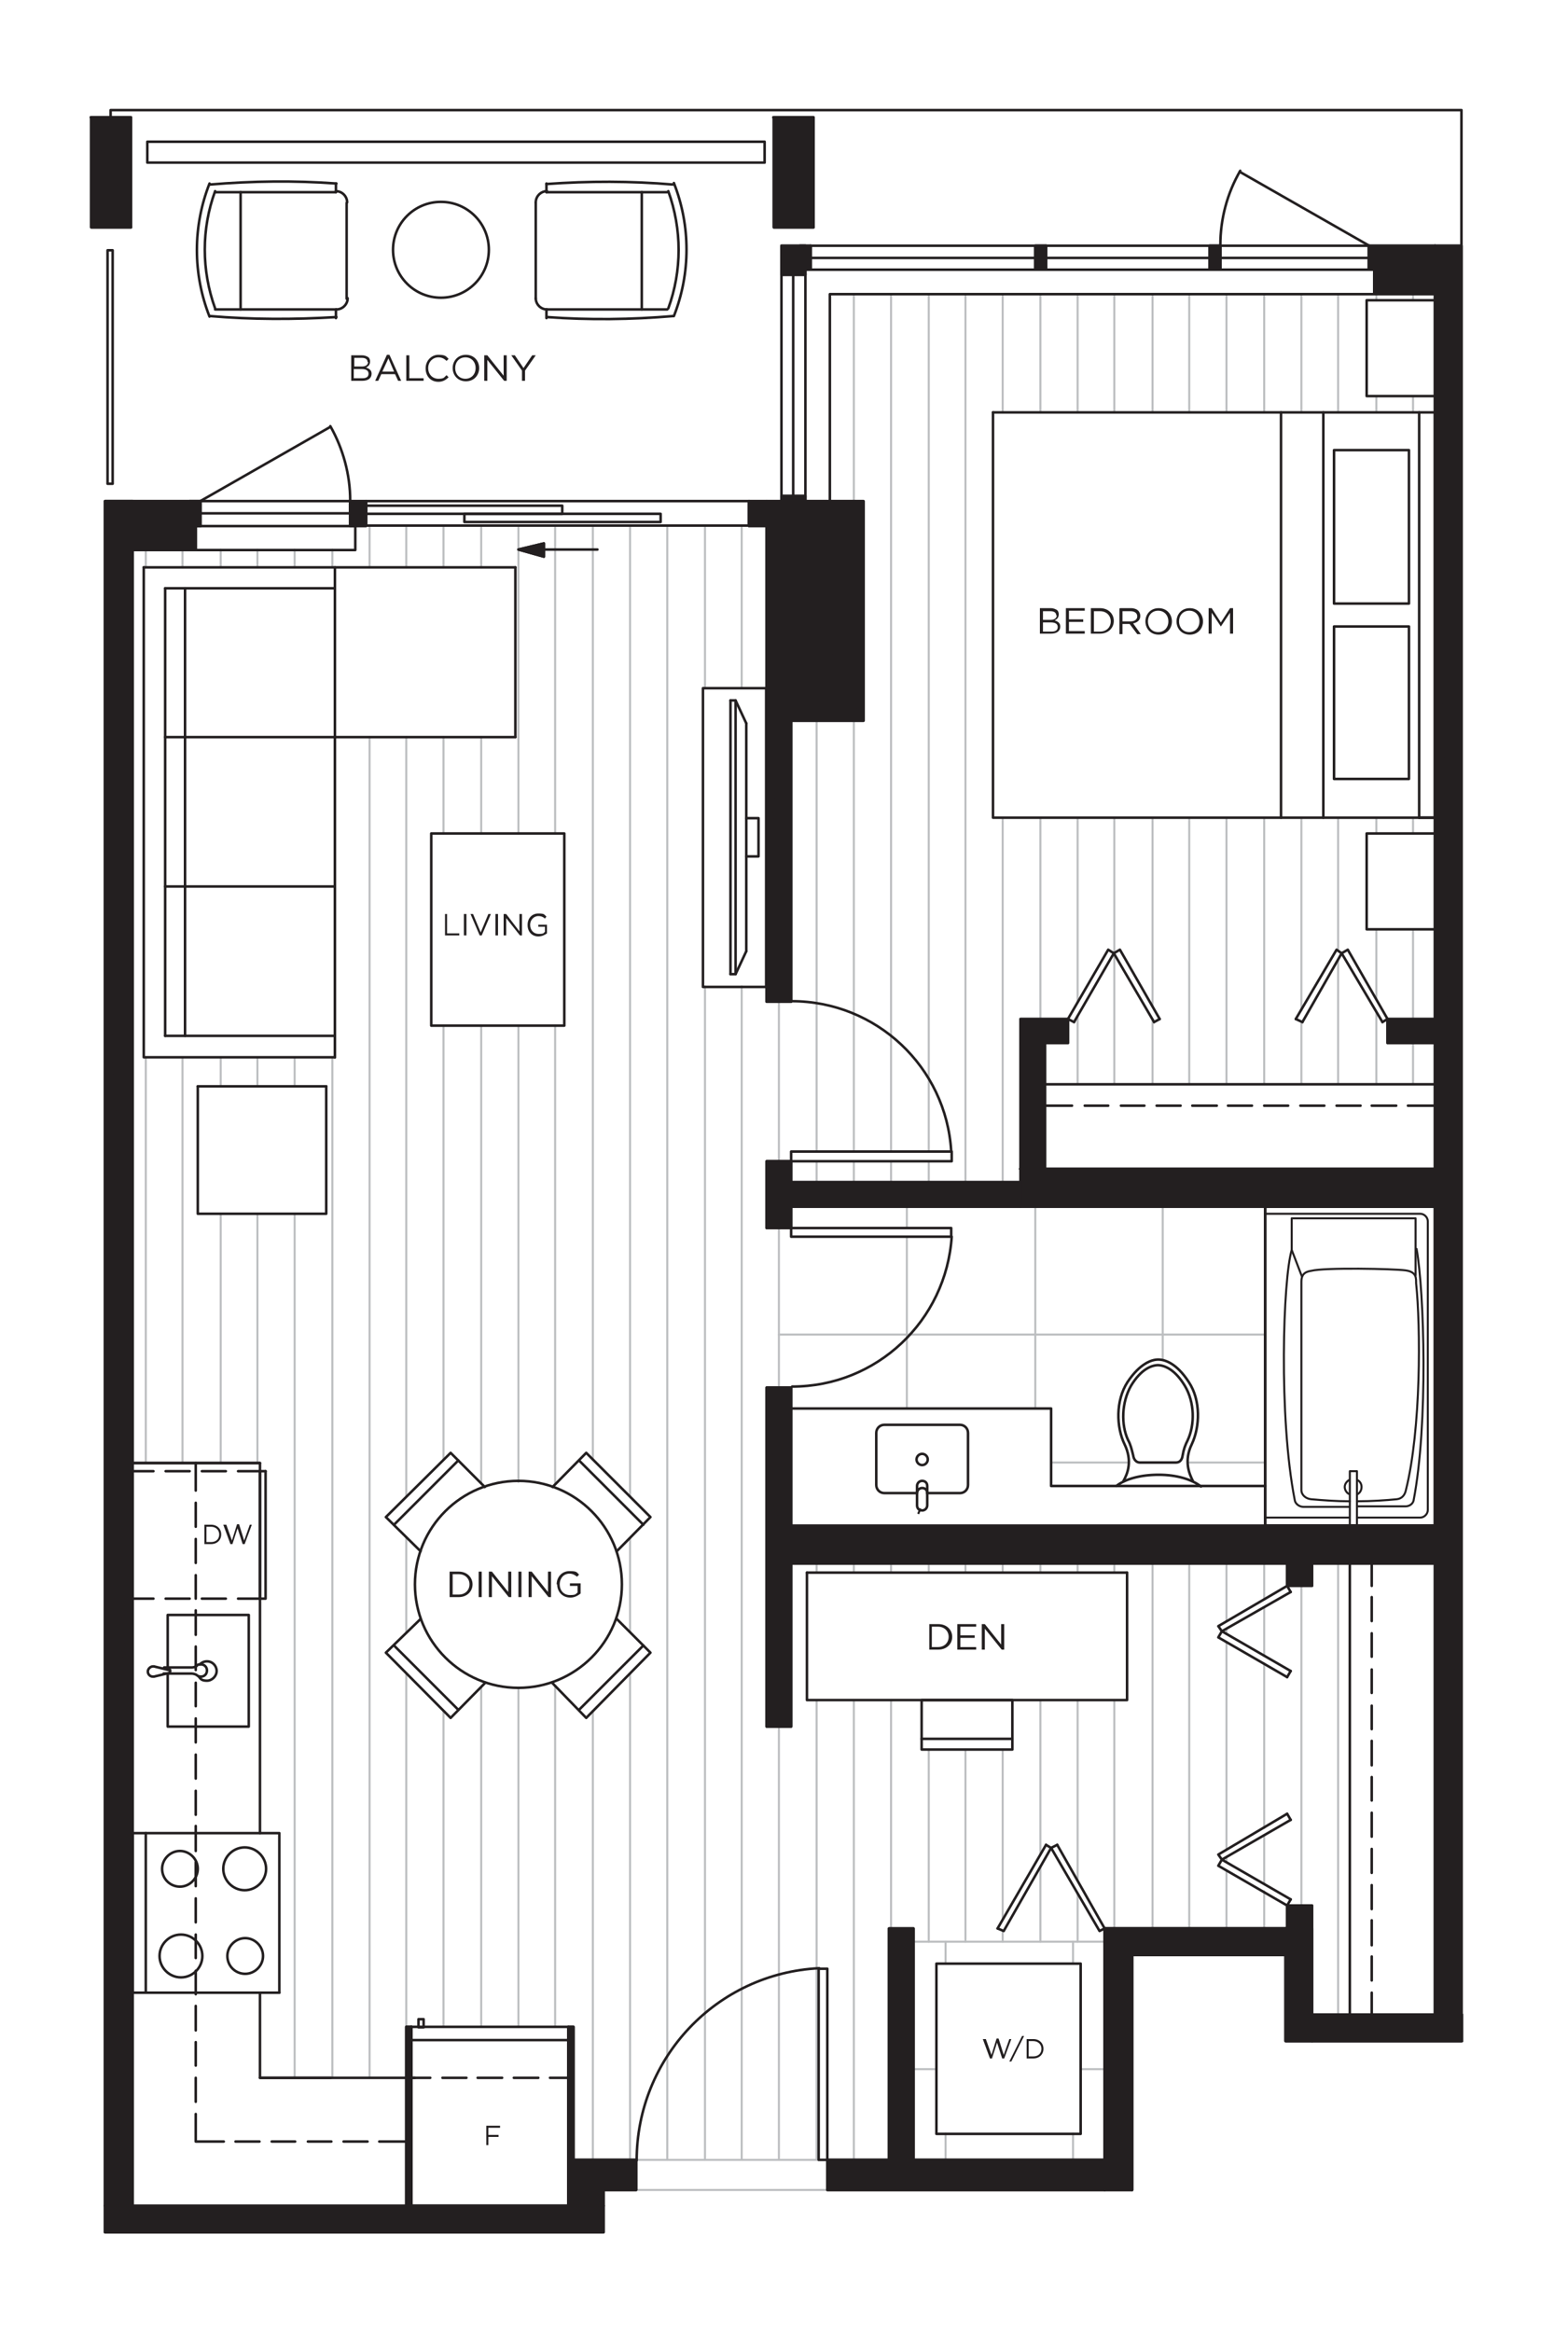 <?xml version="1.0" encoding="UTF-8"?> <svg xmlns="http://www.w3.org/2000/svg" xmlns:xlink="http://www.w3.org/1999/xlink" xmlns:i="http://ns.adobe.com/AdobeIllustrator/10.0/" id="floor_plans" version="1.1" viewBox="0 0 307.6 457.5"><defs><style> .st0, .st1, .st2, .st3, .st4, .st5 { fill: none; } .st6 { fill: #231f20; } .st1 { stroke: #bcbec0; } .st1, .st2, .st3, .st4, .st5 { stroke-linejoin: round; } .st1, .st2, .st4, .st5 { stroke-width: .4px; } .st1, .st3, .st5 { stroke-linecap: round; } .st7 { clip-path: url(#clippath-17); } .st8 { clip-path: url(#clippath-19); } .st9 { clip-path: url(#clippath-11); } .st10 { clip-path: url(#clippath-16); } .st11 { clip-path: url(#clippath-18); } .st12 { clip-path: url(#clippath-10); } .st13 { clip-path: url(#clippath-15); } .st14 { clip-path: url(#clippath-13); } .st15 { clip-path: url(#clippath-14); } .st16 { clip-path: url(#clippath-12); } .st17 { clip-path: url(#clippath-1); } .st18 { clip-path: url(#clippath-3); } .st19 { clip-path: url(#clippath-2); } .st20 { clip-path: url(#clippath-7); } .st21 { clip-path: url(#clippath-6); } .st22 { clip-path: url(#clippath-9); } .st23 { clip-path: url(#clippath-8); } .st24 { clip-path: url(#clippath-5); } .st2 { stroke-linecap: square; } .st2, .st3, .st4, .st5 { stroke: #231f20; } .st3 { stroke-width: .5px; } </style><clipPath id="clippath-1"><rect class="st0" width="307.6" height="457.5"></rect></clipPath><clipPath id="clippath-2"><rect class="st0" width="307.6" height="457.5"></rect></clipPath><clipPath id="clippath-3"><rect class="st0" width="307.6" height="457.5"></rect></clipPath><clipPath id="clippath-5"><rect class="st0" width="307.6" height="457.5"></rect></clipPath><clipPath id="clippath-6"><rect class="st0" width="307.6" height="457.5"></rect></clipPath><clipPath id="clippath-7"><rect class="st0" width="307.6" height="457.5"></rect></clipPath><clipPath id="clippath-8"><rect class="st0" width="307.6" height="457.5"></rect></clipPath><clipPath id="clippath-9"><rect class="st0" width="307.6" height="457.5"></rect></clipPath><clipPath id="clippath-10"><rect class="st0" width="307.6" height="457.5"></rect></clipPath><clipPath id="clippath-11"><rect class="st0" width="307.6" height="457.5"></rect></clipPath><clipPath id="clippath-12"><rect class="st0" width="307.6" height="457.5"></rect></clipPath><clipPath id="clippath-13"><rect class="st0" width="307.6" height="457.5"></rect></clipPath><clipPath id="clippath-14"><rect class="st0" width="307.6" height="457.5"></rect></clipPath><clipPath id="clippath-15"><rect class="st0" width="307.6" height="457.5"></rect></clipPath><clipPath id="clippath-16"><rect class="st0" width="307.6" height="457.5"></rect></clipPath><clipPath id="clippath-17"><rect class="st0" width="307.6" height="457.5"></rect></clipPath><clipPath id="clippath-18"><rect class="st0" width="307.6" height="457.5"></rect></clipPath><clipPath id="clippath-19"><rect class="st0" width="307.6" height="457.5"></rect></clipPath></defs><line class="st1" x1="160.6" y1="423.7" x2="124.8" y2="423.7"></line><line class="st1" x1="124.8" y1="429.6" x2="162.3" y2="429.6"></line><line class="st1" x1="216.7" y1="380.9" x2="179.2" y2="380.9"></line><line class="st1" x1="216.7" y1="405.9" x2="212.1" y2="405.9"></line><line class="st1" x1="183.7" y1="405.9" x2="179.2" y2="405.9"></line><line class="st1" x1="210.5" y1="380.9" x2="210.5" y2="385.2"></line><line class="st1" x1="210.5" y1="418.5" x2="210.5" y2="423.7"></line><line class="st1" x1="185.5" y1="380.9" x2="185.5" y2="385.2"></line><line class="st1" x1="185.5" y1="418.5" x2="185.5" y2="423.7"></line><line class="st1" x1="152.8" y1="240.9" x2="152.8" y2="272.2"></line><line class="st1" x1="177.9" y1="236.7" x2="177.9" y2="240.9"></line><line class="st1" x1="177.9" y1="242.6" x2="177.9" y2="276.3"></line><line class="st1" x1="203.1" y1="236.7" x2="203.1" y2="276.3"></line><line class="st1" x1="228.1" y1="236.7" x2="228.1" y2="266.7"></line><line class="st1" x1="152.8" y1="261.8" x2="248.2" y2="261.8"></line><line class="st1" x1="206.2" y1="286.9" x2="221.4" y2="286.9"></line><line class="st1" x1="233" y1="286.9" x2="248.2" y2="286.9"></line><line class="st1" x1="277.2" y1="57.7" x2="277.2" y2="58.9"></line><line class="st1" x1="277.2" y1="77.8" x2="277.2" y2="80.9"></line><line class="st1" x1="277.2" y1="160.4" x2="277.2" y2="163.5"></line><line class="st1" x1="277.2" y1="182.3" x2="277.2" y2="199.9"></line><line class="st1" x1="277.2" y1="204.6" x2="277.2" y2="212.7"></line><line class="st1" x1="270" y1="57.7" x2="270" y2="58.9"></line><line class="st1" x1="270" y1="77.8" x2="270" y2="80.9"></line><line class="st1" x1="270" y1="160.4" x2="270" y2="163.5"></line><line class="st1" x1="270" y1="182.3" x2="270" y2="195.8"></line><line class="st1" x1="270" y1="198.4" x2="270" y2="212.7"></line><line class="st1" x1="262.5" y1="57.7" x2="262.5" y2="80.9"></line><line class="st1" x1="262.5" y1="160.4" x2="262.5" y2="186.5"></line><line class="st1" x1="262.5" y1="188.2" x2="262.5" y2="212.7"></line><line class="st1" x1="262.5" y1="306.7" x2="262.5" y2="395.2"></line><line class="st1" x1="255.3" y1="57.7" x2="255.3" y2="80.9"></line><line class="st1" x1="255.3" y1="160.4" x2="255.3" y2="198.2"></line><line class="st1" x1="255.3" y1="200.5" x2="255.3" y2="212.7"></line><line class="st1" x1="255.3" y1="311.1" x2="255.3" y2="373.8"></line><line class="st1" x1="248" y1="57.7" x2="248" y2="80.9"></line><line class="st1" x1="248" y1="160.4" x2="248" y2="212.7"></line><line class="st1" x1="248" y1="306.7" x2="248" y2="313.8"></line><line class="st1" x1="248" y1="315.4" x2="248" y2="324.9"></line><line class="st1" x1="248" y1="326.3" x2="248" y2="358.6"></line><line class="st1" x1="248" y1="360" x2="248" y2="369.6"></line><line class="st1" x1="248" y1="371" x2="248" y2="378.3"></line><line class="st1" x1="240.6" y1="57.7" x2="240.6" y2="80.9"></line><line class="st1" x1="240.6" y1="160.4" x2="240.6" y2="212.7"></line><line class="st1" x1="240.6" y1="306.7" x2="240.6" y2="318"></line><line class="st1" x1="240.6" y1="319.5" x2="240.6" y2="320.6"></line><line class="st1" x1="240.6" y1="322.1" x2="240.6" y2="362.7"></line><line class="st1" x1="240.6" y1="364.3" x2="240.6" y2="365.3"></line><line class="st1" x1="240.6" y1="366.9" x2="240.6" y2="378.3"></line><line class="st1" x1="233.3" y1="57.7" x2="233.3" y2="80.9"></line><line class="st1" x1="233.3" y1="160.4" x2="233.3" y2="212.7"></line><line class="st1" x1="233.3" y1="306.7" x2="233.3" y2="378.3"></line><line class="st1" x1="226.1" y1="57.7" x2="226.1" y2="80.9"></line><line class="st1" x1="226.1" y1="160.4" x2="226.1" y2="197.4"></line><line class="st1" x1="226.1" y1="199.9" x2="226.1" y2="212.7"></line><line class="st1" x1="226.1" y1="306.7" x2="226.1" y2="378.3"></line><line class="st1" x1="218.6" y1="57.7" x2="218.6" y2="80.9"></line><line class="st1" x1="218.6" y1="160.4" x2="218.6" y2="186.8"></line><line class="st1" x1="218.6" y1="187.2" x2="218.6" y2="212.7"></line><line class="st1" x1="218.6" y1="306.7" x2="218.6" y2="308.5"></line><line class="st1" x1="218.6" y1="333.5" x2="218.6" y2="378.3"></line><line class="st1" x1="211.4" y1="57.7" x2="211.4" y2="80.9"></line><line class="st1" x1="211.4" y1="160.4" x2="211.4" y2="196.7"></line><line class="st1" x1="211.4" y1="199.3" x2="211.4" y2="212.7"></line><line class="st1" x1="211.4" y1="306.7" x2="211.4" y2="308.5"></line><line class="st1" x1="211.4" y1="333.5" x2="211.4" y2="368.8"></line><line class="st1" x1="211.4" y1="371.4" x2="211.4" y2="380.9"></line><line class="st1" x1="204.1" y1="57.7" x2="204.1" y2="80.9"></line><line class="st1" x1="204.1" y1="160.4" x2="204.1" y2="199.9"></line><line class="st1" x1="204.1" y1="306.7" x2="204.1" y2="308.5"></line><line class="st1" x1="204.1" y1="333.5" x2="204.1" y2="363.8"></line><line class="st1" x1="204.1" y1="366.3" x2="204.1" y2="380.9"></line><line class="st1" x1="196.7" y1="57.7" x2="196.7" y2="80.9"></line><line class="st1" x1="196.7" y1="160.4" x2="196.7" y2="231.9"></line><line class="st1" x1="196.7" y1="306.7" x2="196.7" y2="308.5"></line><line class="st1" x1="196.7" y1="343.2" x2="196.7" y2="376.4"></line><line class="st1" x1="196.7" y1="378.8" x2="196.7" y2="380.9"></line><line class="st1" x1="189.4" y1="57.7" x2="189.4" y2="231.9"></line><line class="st1" x1="189.4" y1="306.7" x2="189.4" y2="308.5"></line><line class="st1" x1="189.4" y1="343.2" x2="189.4" y2="380.9"></line><line class="st1" x1="182.2" y1="57.7" x2="182.2" y2="225.9"></line><line class="st1" x1="182.2" y1="227.8" x2="182.2" y2="231.9"></line><line class="st1" x1="182.2" y1="306.7" x2="182.2" y2="308.5"></line><line class="st1" x1="182.2" y1="343.2" x2="182.2" y2="380.9"></line><line class="st1" x1="174.8" y1="57.7" x2="174.8" y2="225.9"></line><line class="st1" x1="174.8" y1="227.8" x2="174.8" y2="231.9"></line><line class="st1" x1="174.8" y1="306.7" x2="174.8" y2="308.5"></line><line class="st1" x1="174.8" y1="333.5" x2="174.8" y2="378.3"></line><line class="st1" x1="167.5" y1="57.7" x2="167.5" y2="98.3"></line><line class="st1" x1="167.5" y1="141.4" x2="167.5" y2="225.9"></line><line class="st1" x1="167.5" y1="227.8" x2="167.5" y2="231.9"></line><line class="st1" x1="167.5" y1="306.7" x2="167.5" y2="308.5"></line><line class="st1" x1="167.5" y1="333.5" x2="167.5" y2="423.7"></line><line class="st1" x1="160.2" y1="141.4" x2="160.2" y2="225.9"></line><line class="st1" x1="160.2" y1="227.8" x2="160.2" y2="231.9"></line><line class="st1" x1="160.2" y1="306.7" x2="160.2" y2="308.5"></line><line class="st1" x1="160.2" y1="333.5" x2="160.2" y2="423.7"></line><line class="st1" x1="152.8" y1="196.5" x2="152.8" y2="227.8"></line><line class="st1" x1="152.8" y1="338.7" x2="152.8" y2="423.7"></line><line class="st1" x1="145.5" y1="103.2" x2="145.5" y2="135"></line><line class="st1" x1="145.5" y1="193.5" x2="145.5" y2="423.7"></line><line class="st1" x1="138.3" y1="103.2" x2="138.3" y2="135"></line><line class="st1" x1="138.3" y1="193.5" x2="138.3" y2="423.7"></line><line class="st1" x1="130.9" y1="103.2" x2="130.9" y2="423.7"></line><line class="st1" x1="123.6" y1="103.2" x2="123.6" y2="293.6"></line><line class="st1" x1="123.6" y1="301.7" x2="123.6" y2="320.2"></line><line class="st1" x1="123.6" y1="328.3" x2="123.6" y2="423.7"></line><line class="st1" x1="116.3" y1="103.2" x2="116.3" y2="286.3"></line><line class="st1" x1="116.3" y1="335.6" x2="116.3" y2="423.7"></line><line class="st1" x1="108.9" y1="103.2" x2="108.9" y2="163.5"></line><line class="st1" x1="108.9" y1="201.2" x2="108.9" y2="291"></line><line class="st1" x1="108.9" y1="330.9" x2="108.9" y2="397.6"></line><line class="st1" x1="101.7" y1="103.2" x2="101.7" y2="163.5"></line><line class="st1" x1="101.7" y1="201.2" x2="101.7" y2="290.7"></line><line class="st1" x1="101.7" y1="331.3" x2="101.7" y2="397.6"></line><line class="st1" x1="94.4" y1="103.2" x2="94.4" y2="111.3"></line><line class="st1" x1="94.4" y1="144.6" x2="94.4" y2="163.5"></line><line class="st1" x1="94.4" y1="201.2" x2="94.4" y2="291"></line><line class="st1" x1="94.4" y1="330.9" x2="94.4" y2="397.6"></line><line class="st1" x1="87" y1="103.2" x2="87" y2="111.3"></line><line class="st1" x1="87" y1="144.6" x2="87" y2="163.5"></line><line class="st1" x1="87" y1="201.2" x2="87" y2="286.3"></line><line class="st1" x1="87" y1="335.6" x2="87" y2="397.6"></line><line class="st1" x1="79.7" y1="103.2" x2="79.7" y2="111.3"></line><line class="st1" x1="79.7" y1="144.6" x2="79.7" y2="293.6"></line><line class="st1" x1="79.7" y1="301.7" x2="79.7" y2="320.2"></line><line class="st1" x1="79.7" y1="328.3" x2="79.7" y2="397.6"></line><line class="st1" x1="72.5" y1="103.2" x2="72.5" y2="111.3"></line><line class="st1" x1="72.5" y1="144.6" x2="72.5" y2="407.6"></line><line class="st1" x1="65.2" y1="107.8" x2="65.2" y2="111.3"></line><line class="st1" x1="65.2" y1="207.4" x2="65.2" y2="407.6"></line><line class="st1" x1="57.8" y1="107.8" x2="57.8" y2="111.3"></line><line class="st1" x1="57.8" y1="207.4" x2="57.8" y2="213.1"></line><line class="st1" x1="57.8" y1="238.1" x2="57.8" y2="407.6"></line><line class="st1" x1="50.5" y1="107.8" x2="50.5" y2="111.3"></line><line class="st1" x1="50.5" y1="207.4" x2="50.5" y2="213.1"></line><line class="st1" x1="50.5" y1="238.1" x2="50.5" y2="287"></line><line class="st1" x1="43.3" y1="107.8" x2="43.3" y2="111.3"></line><line class="st1" x1="43.3" y1="207.4" x2="43.3" y2="213.1"></line><line class="st1" x1="43.3" y1="238.1" x2="43.3" y2="287"></line><line class="st1" x1="35.8" y1="107.8" x2="35.8" y2="111.3"></line><line class="st1" x1="35.8" y1="207.4" x2="35.8" y2="287"></line><line class="st1" x1="28.6" y1="107.8" x2="28.6" y2="111.3"></line><line class="st1" x1="28.6" y1="207.4" x2="28.6" y2="287"></line><path class="st6" d="M118.4,437.9l-97.8-5.2h97.8v5.2ZM20.6,437.9h97.8l-97.8-5.2v5.2Z"></path><path class="st6" d="M25.6,44.6l-7.8-21.6h7.8v21.6ZM17.9,44.6h7.8l-7.8-21.6v21.6Z"></path><path class="st6" d="M159.5,44.6l-7.8-21.6h7.8v21.6ZM151.8,44.6h7.8l-7.8-21.6v21.6Z"></path><path class="st6" d="M169.4,141.4l-19-43h19v43ZM150.4,141.4h19l-19-43v43Z"></path><path class="st6" d="M216.7,429.6l-54.4-5.9h54.4v5.9ZM162.3,429.6h54.4l-54.4-5.9v5.9Z"></path><path class="st6" d="M153.3,98.3h4.7l-4.7-1v1ZM153.3,97.3l4.7,1v-1h-4.7Z"></path><path class="st6" d="M281.5,306.7l-126.3-7.4h126.3v7.4ZM155.2,306.7h126.3l-126.3-7.4v7.4Z"></path><path class="st6" d="M281.5,236.7l-81.4-7.4h81.4v7.4ZM200.2,236.7h81.4l-81.4-7.4v7.4Z"></path><path class="st6" d="M200.2,236.7l-44.9-4.8h44.9v4.8ZM155.2,236.7h44.9l-44.9-4.8v4.8Z"></path><path class="st6" d="M205,229.3l-4.8-24.7h4.8v24.7ZM200.2,229.3h4.8l-4.8-24.7v24.7Z"></path><path class="st6" d="M209.5,204.6l-9.3-4.7h9.3v4.7ZM200.2,204.6h9.3l-9.3-4.7v4.7Z"></path><path class="st6" d="M281.5,204.6l-9.3-4.7h9.3v4.7ZM272.2,204.6h9.3l-9.3-4.7v4.7Z"></path><path class="st6" d="M179.2,423.7l-4.8-45.4h4.8v45.4ZM174.4,423.7h4.8l-4.8-45.4v45.4Z"></path><path class="st6" d="M252.2,383.5l-35.4-5.2h35.4v5.2ZM216.7,383.5h35.4l-35.4-5.2v5.2Z"></path><path class="st6" d="M257.4,311.1l-4.8-4.3h4.8v4.3ZM252.5,311.1h4.8l-4.8-4.3v4.3Z"></path><path class="st6" d="M155.2,196.5l-4.8-55.1h4.8v55.1ZM150.4,196.5h4.8l-4.8-55.1v55.1Z"></path><path class="st6" d="M155.2,240.9l-4.8-13.1h4.8v13.1ZM150.4,240.9h4.8l-4.8-13.1v13.1Z"></path><path class="st6" d="M26,432.7l-5.4-334.4h5.4v334.4ZM20.6,432.7h5.4l-5.4-334.4v334.4Z"></path><path class="st6" d="M281.5,57.7l-11.9-4.8h11.9v4.8ZM269.6,57.7h11.9l-11.9-4.8v4.8Z"></path><path class="st6" d="M286.7,395.2l-5.2-347h5.2v347ZM281.5,395.2h5.2l-5.2-347v347Z"></path><path class="st6" d="M39.3,103.2l-2.1-4.8v4.8h2.1ZM39.3,98.3v4.8l-2.1-4.8h2.1Z"></path><path class="st6" d="M159,52.9l-2.1-4.7v4.7h2.1ZM159,48.2v4.7l-2.1-4.7h2.1Z"></path><path class="st6" d="M205.2,52.9l-2.1-4.7v4.7h2.1ZM205.2,48.2v4.7l-2.1-4.7h2.1Z"></path><path class="st6" d="M239.4,52.9l-2.1-4.7v4.7h2.1ZM239.4,48.2v4.7l-2.1-4.7h2.1Z"></path><path class="st6" d="M155.2,338.7l-4.8-66.5h4.8v66.5ZM150.4,338.7h4.8l-4.8-66.5v66.5Z"></path><path class="st6" d="M257.4,378.3l-4.8-4.5h4.8v4.5ZM252.5,378.3h4.8l-4.8-4.5v4.5Z"></path><path class="st6" d="M124.8,429.6l-12.3-5.9h12.3v5.9ZM112.5,429.6h12.3l-12.3-5.9v5.9Z"></path><path class="st6" d="M118.4,432.7l-5.9-3.1h5.9v3.1ZM112.5,432.7h5.9l-5.9-3.1v3.1Z"></path><path class="st6" d="M150.4,103.2l-3.5-4.8h3.5v4.8ZM146.9,103.2h3.5l-3.5-4.8v4.8Z"></path><path class="st6" d="M158,53.9l-4.7-5.7h4.7v5.7ZM153.3,53.9h4.7l-4.7-5.7v5.7Z"></path><path class="st6" d="M281.5,52.9l-13-4.7h13v4.7ZM268.6,52.9h13l-13-4.7v4.7Z"></path><path class="st6" d="M71.8,103.2l-3.1-4.8h3.1v4.8ZM68.7,103.2h3.1l-3.1-4.8v4.8Z"></path><path class="st6" d="M37.2,103.2l-11.2-4.8h11.2v4.8ZM26,103.2h11.2l-11.2-4.8v4.8Z"></path><path class="st6" d="M38.4,107.8l-12.1-4.7h12.1v4.7ZM26.3,107.8h12.1l-12.1-4.7v4.7Z"></path><path class="st6" d="M37.9,107.8l-11.9-4.7h11.9v4.7ZM26,107.8h11.9l-11.9-4.7v4.7Z"></path><path class="st6" d="M222.1,429.6l-5.4-46.1h5.4v46.1ZM216.7,429.6h5.4l-5.4-46.1v46.1Z"></path><path class="st6" d="M111.5,432.7h1l-1-35.1v35.1ZM111.5,397.6l1,35.1v-35.1h-1Z"></path><path class="st6" d="M79.7,432.7h1l-1-35.1v35.1ZM79.7,397.6l1,35.1v-35.1h-1Z"></path><path class="st6" d="M257.4,400.4l-5.2-22.1h5.2v22.1ZM252.2,400.4h5.2l-5.2-22.1v22.1Z"></path><path class="st6" d="M286.7,400.4l-29.4-5.2h29.4v5.2ZM257.4,400.4h29.4l-29.4-5.2v5.2Z"></path><path class="st6" d="M106.7,106.6v2.6l-5-1.4,5-1.2ZM101.7,107.8l5-1.2v2.6l-5-1.4Z"></path><path class="st3" d="M118.4,437.9l-97.8-5.2h97.8v5.2ZM20.6,437.9h97.8l-97.8-5.2v5.2Z"></path><path class="st3" d="M25.6,44.6l-7.8-21.6h7.8v21.6ZM17.9,44.6h7.8l-7.8-21.6v21.6Z"></path><path class="st3" d="M159.5,44.6l-7.8-21.6h7.8v21.6ZM151.8,44.6h7.8l-7.8-21.6v21.6Z"></path><path class="st3" d="M169.4,141.4l-19-43h19v43ZM150.4,141.4h19l-19-43v43Z"></path><path class="st3" d="M216.7,429.6l-54.4-5.9h54.4v5.9ZM162.3,429.6h54.4l-54.4-5.9v5.9Z"></path><path class="st3" d="M158,98.3l-4.7-1h4.7v1ZM153.3,98.3h4.7l-4.7-1v1Z"></path><path class="st3" d="M281.5,306.7l-126.3-7.4h126.3v7.4ZM155.2,306.7h126.3l-126.3-7.4v7.4Z"></path><path class="st3" d="M281.5,236.7l-81.4-7.4h81.4v7.4ZM200.2,236.7h81.4l-81.4-7.4v7.4Z"></path><path class="st3" d="M200.2,236.7l-44.9-4.8h44.9v4.8ZM155.2,236.7h44.9l-44.9-4.8v4.8Z"></path><path class="st3" d="M205,229.3l-4.8-24.7h4.8v24.7ZM200.2,229.3h4.8l-4.8-24.7v24.7Z"></path><path class="st3" d="M209.5,204.6l-9.3-4.7h9.3v4.7ZM200.2,204.6h9.3l-9.3-4.7v4.7Z"></path><path class="st3" d="M281.5,204.6l-9.3-4.7h9.3v4.7ZM272.2,204.6h9.3l-9.3-4.7v4.7Z"></path><path class="st3" d="M179.2,423.7l-4.8-45.4h4.8v45.4ZM174.4,423.7h4.8l-4.8-45.4v45.4Z"></path><path class="st3" d="M252.2,383.5l-35.4-5.2h35.4v5.2ZM216.7,383.5h35.4l-35.4-5.2v5.2Z"></path><path class="st3" d="M257.4,311.1l-4.8-4.3h4.8v4.3ZM252.5,311.1h4.8l-4.8-4.3v4.3Z"></path><path class="st3" d="M155.2,196.5l-4.8-55.1h4.8v55.1ZM150.4,196.5h4.8l-4.8-55.1v55.1Z"></path><path class="st3" d="M155.2,240.9l-4.8-13.1h4.8v13.1ZM150.4,240.9h4.8l-4.8-13.1v13.1Z"></path><path class="st3" d="M26,432.7l-5.4-334.4h5.4v334.4ZM20.6,432.7h5.4l-5.4-334.4v334.4Z"></path><path class="st3" d="M281.5,57.7l-11.9-4.8h11.9v4.8ZM269.6,57.7h11.9l-11.9-4.8v4.8Z"></path><path class="st3" d="M286.7,395.2l-5.2-347h5.2v347ZM281.5,395.2h5.2l-5.2-347v347Z"></path><polyline class="st3" points="39.3 98.3 39.3 103.2 38.2 103.2 39.3 103.2 39.3 98.3 39.3 103.2 39.3 100.8"></polyline><path class="st3" d="M39.3,103.2l-2.1-4.8v4.8h2.1ZM39.3,98.3v4.8l-2.1-4.8h2.1Z"></path><path class="st3" d="M39.3,98.3h-2.1v4.8h2.1v-4.8ZM39.3,103.2h-2.1v-4.8h2.1v4.8Z"></path><polyline class="st3" points="159 48.2 159 52.9 158 52.9 159 52.9 159 48.2 159 52.9 159 50.6"></polyline><path class="st3" d="M159,52.9l-2.1-4.7v4.7h2.1ZM159,48.2v4.7l-2.1-4.7h2.1Z"></path><path class="st3" d="M159,48.2h-2.1v4.7h2.1v-4.7ZM159,52.9h-2.1v-4.7h2.1v4.7Z"></path><polyline class="st3" points="205.2 48.2 205.2 52.9 204.1 52.9 205.2 52.9 205.2 48.2 205.2 52.9 205.2 50.6"></polyline><path class="st3" d="M205.2,52.9l-2.1-4.7v4.7h2.1ZM205.2,48.2v4.7l-2.1-4.7h2.1Z"></path><path class="st3" d="M205.2,48.2h-2.1v4.7h2.1v-4.7ZM205.2,52.9h-2.1v-4.7h2.1v4.7Z"></path><polyline class="st3" points="239.4 48.2 239.4 52.9 238.3 52.9 239.4 52.9 239.4 48.2 239.4 52.9 239.4 50.6"></polyline><path class="st3" d="M239.4,52.9l-2.1-4.7v4.7h2.1ZM239.4,48.2v4.7l-2.1-4.7h2.1Z"></path><path class="st3" d="M239.4,48.2h-2.1v4.7h2.1v-4.7ZM239.4,52.9h-2.1v-4.7h2.1v4.7Z"></path><polyline class="st3" points="248.2 291.5 211 291.5 206.2 291.5 206.2 276.3 155.2 276.3"></polyline><polyline class="st3" points="81.4 407.6 53.8 407.6 51 407.6"></polyline><line class="st3" x1="51" y1="287" x2="26" y2="287"></line><line class="st3" x1="38.4" y1="287" x2="38.4" y2="292.4"></line><line class="st3" x1="38.4" y1="294.8" x2="38.4" y2="299.5"></line><line class="st3" x1="38.4" y1="301.9" x2="38.4" y2="306.6"></line><line class="st3" x1="38.4" y1="309" x2="38.4" y2="313.6"></line><line class="st3" x1="38.4" y1="315.9" x2="38.4" y2="320.7"></line><line class="st3" x1="38.4" y1="323" x2="38.4" y2="327.6"></line><line class="st3" x1="38.4" y1="330.1" x2="38.4" y2="334.7"></line><line class="st3" x1="38.4" y1="337.1" x2="38.4" y2="341.8"></line><line class="st3" x1="38.4" y1="344.2" x2="38.4" y2="348.9"></line><line class="st3" x1="38.4" y1="351.3" x2="38.4" y2="356"></line><line class="st3" x1="38.4" y1="358.2" x2="38.4" y2="363.1"></line><line class="st3" x1="38.4" y1="365.3" x2="38.4" y2="370"></line><line class="st3" x1="38.4" y1="372.4" x2="38.4" y2="377.1"></line><line class="st3" x1="38.4" y1="379.5" x2="38.4" y2="384.1"></line><line class="st3" x1="38.4" y1="386.6" x2="38.4" y2="391.2"></line><line class="st3" x1="38.4" y1="393.5" x2="38.4" y2="398.3"></line><line class="st3" x1="38.4" y1="400.6" x2="38.4" y2="405.2"></line><line class="st3" x1="38.4" y1="407.6" x2="38.4" y2="412.3"></line><polyline class="st3" points="38.4 414.7 38.4 420.1 43.9 420.1"></polyline><line class="st3" x1="46.2" y1="420.1" x2="50.9" y2="420.1"></line><line class="st3" x1="53.3" y1="420.1" x2="57.9" y2="420.1"></line><line class="st3" x1="60.4" y1="420.1" x2="65" y2="420.1"></line><line class="st3" x1="67.4" y1="420.1" x2="72.1" y2="420.1"></line><line class="st3" x1="74.4" y1="420.1" x2="79.9" y2="420.1"></line><line class="st3" x1="205" y1="216.9" x2="210.3" y2="216.9"></line><line class="st3" x1="212.8" y1="216.9" x2="217.4" y2="216.9"></line><line class="st3" x1="219.9" y1="216.9" x2="224.5" y2="216.9"></line><line class="st3" x1="226.9" y1="216.9" x2="231.6" y2="216.9"></line><line class="st3" x1="233.9" y1="216.9" x2="238.7" y2="216.9"></line><line class="st3" x1="240.9" y1="216.9" x2="245.6" y2="216.9"></line><line class="st3" x1="248" y1="216.9" x2="252.7" y2="216.9"></line><line class="st3" x1="255.1" y1="216.9" x2="259.8" y2="216.9"></line><line class="st3" x1="262.2" y1="216.9" x2="266.9" y2="216.9"></line><line class="st3" x1="269.1" y1="216.9" x2="273.9" y2="216.9"></line><line class="st3" x1="276.2" y1="216.9" x2="281.5" y2="216.9"></line><line class="st3" x1="205" y1="212.7" x2="281.5" y2="212.7"></line><rect class="st3" x="200.2" y="199.9" width="9.3" height="4.7"></rect><rect class="st3" x="200.2" y="204.6" width="4.8" height="24.7"></rect><rect class="st3" x="200.2" y="229.3" width="81.4" height="7.4"></rect><rect class="st3" x="150.4" y="227.8" width="4.8" height="13.1"></rect><rect class="st3" x="155.2" y="240.9" width="31.4" height="1.7"></rect><rect class="st3" x="155.2" y="225.9" width="31.5" height="1.9"></rect><g class="st17"><path class="st3" d="M186.6,225.8c-1-16.5-14.7-29.4-31.3-29.4"></path><path class="st3" d="M155.4,272c16.6,0,30.2-12.9,31.3-29.4"></path></g><rect class="st3" x="155.2" y="231.9" width="44.9" height="4.8"></rect><path class="st3" d="M155.2,338.7l-4.8-66.5h4.8v66.5ZM150.4,338.7h4.8l-4.8-66.5v66.5Z"></path><rect class="st3" x="150.4" y="272.2" width="4.8" height="66.5"></rect><rect class="st3" x="155.2" y="299.3" width="126.3" height="7.4"></rect><rect class="st3" x="252.5" y="306.7" width="4.8" height="4.3"></rect><path class="st3" d="M257.4,378.3l-4.8-4.5h4.8v4.5ZM252.5,378.3h4.8l-4.8-4.5v4.5Z"></path><rect class="st3" x="252.5" y="373.8" width="4.8" height="4.5"></rect><rect class="st3" x="174.4" y="378.3" width="4.8" height="45.4"></rect><rect class="st3" x="162.3" y="423.7" width="54.4" height="5.9"></rect><rect class="st3" x="160.6" y="386.2" width="1.7" height="37.5"></rect><g class="st19"><path class="st3" d="M160.7,386.1c-20.1,1-35.8,17.6-35.8,37.7"></path></g><path class="st3" d="M124.8,429.6l-12.3-5.9h12.3v5.9ZM112.5,429.6h12.3l-12.3-5.9v5.9Z"></path><rect class="st3" x="112.5" y="423.7" width="12.3" height="5.9"></rect><path class="st3" d="M118.4,432.7l-5.9-3.1h5.9v3.1ZM112.5,432.7h5.9l-5.9-3.1v3.1Z"></path><rect class="st3" x="112.5" y="429.6" width="5.9" height="3.1"></rect><rect class="st3" x="150.4" y="141.4" width="4.8" height="55.1"></rect><rect class="st3" x="150.4" y="98.3" width="19" height="43"></rect><path class="st3" d="M150.4,103.2l-3.5-4.8h3.5v4.8ZM146.9,103.2h3.5l-3.5-4.8v4.8Z"></path><rect class="st3" x="146.9" y="98.3" width="3.5" height="4.8"></rect><rect class="st3" x="153.3" y="97.3" width="4.7" height="1"></rect><rect class="st3" x="153.3" y="53.9" width="4.7" height="43.4"></rect><path class="st3" d="M158,53.9l-4.7-5.7h4.7v5.7ZM153.3,53.9h4.7l-4.7-5.7v5.7Z"></path><rect class="st3" x="153.3" y="48.2" width="4.7" height="5.7"></rect><rect class="st3" x="159" y="48.2" width="109.6" height="4.7"></rect><path class="st3" d="M281.5,52.9l-13-4.7h13v4.7ZM268.6,52.9h13l-13-4.7v4.7Z"></path><path class="st3" d="M281.5,52.9h-13v-4.7h13v4.7ZM281.5,57.7h-11.9v-4.8h11.9v4.8Z"></path><line class="st3" x1="269.6" y1="57.7" x2="269.6" y2="57.7"></line><polyline class="st3" points="269.6 57.7 162.8 57.7 162.8 98.3"></polyline><line class="st3" x1="155.6" y1="97.3" x2="155.6" y2="53.9"></line><line class="st3" x1="159" y1="50.6" x2="268.6" y2="50.6"></line><path class="st3" d="M71.8,103.2l-3.1-4.8h3.1v4.8ZM68.7,103.2h3.1l-3.1-4.8v4.8Z"></path><rect class="st3" x="68.7" y="98.3" width="3.1" height="4.8"></rect><rect class="st3" x="38.4" y="103.2" width="31.3" height="4.7"></rect><rect class="st3" x="39.3" y="98.3" width="29.4" height="2.4"></rect><path class="st3" d="M37.2,103.2l-11.2-4.8h11.2v4.8ZM26,103.2h11.2l-11.2-4.8v4.8Z"></path><rect class="st3" x="26" y="98.3" width="11.2" height="4.8"></rect><path class="st3" d="M38.4,107.8l-12.1-4.7h12.1v4.7ZM26.3,107.8h12.1l-12.1-4.7v4.7Z"></path><rect class="st3" x="26.3" y="103.2" width="12.1" height="4.7"></rect><rect class="st3" x="71.8" y="98.3" width="75.2" height="4.8"></rect><rect class="st3" x="71.8" y="99.2" width="38.5" height="1.6"></rect><rect class="st3" x="91.1" y="100.8" width="38.5" height="1.6"></rect><line class="st3" x1="210.7" y1="200.5" x2="209.5" y2="199.9"></line><polyline class="st3" points="210.7 200.5 218.5 187 217.4 186.3 209.5 199.9"></polyline><line class="st3" x1="226.4" y1="200.5" x2="227.5" y2="199.9"></line><polyline class="st3" points="226.4 200.5 218.5 187 219.7 186.3 227.5 199.9"></polyline><line class="st3" x1="255.5" y1="200.5" x2="254.2" y2="199.9"></line><polyline class="st3" points="255.5 200.5 263.2 187 262.2 186.3 254.2 199.9"></polyline><line class="st3" x1="271.2" y1="200.5" x2="272.2" y2="199.9"></line><polyline class="st3" points="271.2 200.5 263.2 187 264.4 186.3 272.2 199.9"></polyline><rect class="st3" x="272.2" y="199.9" width="9.3" height="4.7"></rect><line class="st3" x1="269.1" y1="395.2" x2="269.1" y2="390.9"></line><line class="st3" x1="269.1" y1="388.5" x2="269.1" y2="383.8"></line><line class="st3" x1="269.1" y1="381.6" x2="269.1" y2="376.7"></line><line class="st3" x1="269.1" y1="374.5" x2="269.1" y2="369.8"></line><line class="st3" x1="269.1" y1="367.4" x2="269.1" y2="362.7"></line><line class="st3" x1="269.1" y1="360.3" x2="269.1" y2="355.6"></line><line class="st3" x1="269.1" y1="353.2" x2="269.1" y2="348.6"></line><line class="st3" x1="269.1" y1="346.3" x2="269.1" y2="341.5"></line><line class="st3" x1="269.1" y1="339.2" x2="269.1" y2="334.6"></line><line class="st3" x1="269.1" y1="332.1" x2="269.1" y2="327.5"></line><line class="st3" x1="269.1" y1="325" x2="269.1" y2="320.4"></line><line class="st3" x1="269.1" y1="318" x2="269.1" y2="313.3"></line><line class="st3" x1="269.1" y1="311.1" x2="269.1" y2="306.7"></line><line class="st3" x1="264.8" y1="395.2" x2="264.8" y2="306.7"></line><rect class="st3" x="183.7" y="385.2" width="28.3" height="33.4"></rect><rect class="st3" x="248.2" y="236.7" width="33.3" height="62.6"></rect><rect class="st3" x="151.8" y="23" width="7.8" height="21.6"></rect><rect class="st3" x="17.9" y="23" width="7.8" height="21.6"></rect><rect class="st3" x="21.1" y="49.1" width="1" height="45.8"></rect><path class="st3" d="M37.9,107.8l-11.9-4.7h11.9v4.7ZM26,107.8h11.9l-11.9-4.7v4.7Z"></path><rect class="st3" x="26" y="103.2" width="11.9" height="4.7"></rect><rect class="st3" x="20.6" y="98.3" width="5.4" height="334.4"></rect><rect class="st3" x="20.6" y="432.7" width="97.8" height="5.2"></rect><polyline class="st3" points="216.7 429.6 216.7 378.3 257.4 378.3 257.4 395.2 281.5 395.2 281.5 48.2"></polyline><path class="st3" d="M222.1,429.6l-5.4-46.1h5.4v46.1ZM216.7,429.6h5.4l-5.4-46.1v46.1Z"></path><polyline class="st3" points="222.1 429.6 222.1 383.5 252.2 383.5 252.2 400.4 286.7 400.4 286.7 48.2 286.7 21.6 21.7 21.6 21.7 23"></polyline><rect class="st3" x="28.9" y="27.8" width="121.1" height="4.1"></rect><line class="st3" x1="80.7" y1="432.7" x2="80.7" y2="397.6"></line><polyline class="st3" points="111.5 432.7 111.5 397.6 80.7 397.6"></polyline><line class="st3" x1="80.7" y1="400.2" x2="111.5" y2="400.2"></line><line class="st3" x1="80.7" y1="407.6" x2="84.4" y2="407.6"></line><line class="st3" x1="86.8" y1="407.6" x2="91.5" y2="407.6"></line><line class="st3" x1="93.7" y1="407.6" x2="98.5" y2="407.6"></line><line class="st3" x1="100.8" y1="407.6" x2="105.6" y2="407.6"></line><line class="st3" x1="107.9" y1="407.6" x2="111.5" y2="407.6"></line><line class="st3" x1="80.7" y1="432.7" x2="111.5" y2="432.7"></line><rect class="st3" x="82.1" y="396.1" width="1" height="1.6"></rect><path class="st3" d="M112.5,432.7l-1-35.1h1v35.1ZM111.5,432.7h1l-1-35.1v35.1Z"></path><rect class="st3" x="111.5" y="397.6" width="1" height="35.1"></rect><line class="st3" x1="80.7" y1="432.7" x2="80.7" y2="397.6"></line><path class="st3" d="M80.7,432.7l-1-35.1h1v35.1ZM79.7,432.7h1l-1-35.1v35.1Z"></path><rect class="st3" x="79.7" y="397.6" width="1" height="35.1"></rect><line class="st3" x1="51" y1="288.6" x2="51" y2="313.6"></line><line class="st3" x1="26" y1="313.6" x2="30.1" y2="313.6"></line><line class="st3" x1="32.5" y1="313.6" x2="37.2" y2="313.6"></line><line class="st3" x1="39.6" y1="313.6" x2="44.3" y2="313.6"></line><line class="st3" x1="46.7" y1="313.6" x2="51" y2="313.6"></line><line class="st3" x1="51" y1="288.6" x2="46.7" y2="288.6"></line><line class="st3" x1="44.3" y1="288.6" x2="39.6" y2="288.6"></line><line class="st3" x1="37.2" y1="288.6" x2="32.5" y2="288.6"></line><line class="st3" x1="30.1" y1="288.6" x2="26" y2="288.6"></line><line class="st3" x1="52.1" y1="288.6" x2="51" y2="288.6"></line><polyline class="st3" points="51 313.6 52.1 313.6 52.1 288.6"></polyline><polyline class="st3" points="26 287 51 287 51 359.6"></polyline><polyline class="st3" points="51 390.9 51 407.6 64.9 407.6"></polyline><line class="st3" x1="26" y1="390.9" x2="54.8" y2="390.9"></line><polyline class="st3" points="26 390.9 26 359.6 54.8 359.6 54.8 390.9"></polyline><line class="st3" x1="28.6" y1="390.9" x2="28.6" y2="359.6"></line><g class="st18"><path class="st3" d="M31.3,383.7c0,2.3,1.9,4.2,4.2,4.2s4.2-1.9,4.2-4.2-1.9-4.2-4.2-4.2-4.2,1.9-4.2,4.2"></path><path class="st3" d="M44.6,383.7c0,2,1.6,3.5,3.5,3.5s3.5-1.6,3.5-3.5-1.6-3.5-3.5-3.5-3.5,1.6-3.5,3.5"></path><path class="st3" d="M43.8,366.6c0,2.3,1.9,4.2,4.2,4.2s4.2-1.9,4.2-4.2-1.9-4.2-4.2-4.2-4.2,1.9-4.2,4.2"></path><path class="st3" d="M31.8,366.6c0,2,1.6,3.5,3.5,3.5s3.5-1.6,3.5-3.5-1.6-3.5-3.5-3.5-3.5,1.6-3.5,3.5"></path></g><path class="st3" d="M257.4,400.4l-5.2-22.1h5.2v22.1ZM252.2,400.4h5.2l-5.2-22.1v22.1Z"></path><rect class="st3" x="252.2" y="378.3" width="5.2" height="22.1"></rect><rect class="st3" x="216.7" y="378.3" width="35.4" height="5.2"></rect><rect class="st3" x="216.7" y="383.5" width="5.4" height="46.1"></rect><path class="st3" d="M286.7,400.4l-29.4-5.2h29.4v5.2ZM257.4,400.4h29.4l-29.4-5.2v5.2Z"></path><rect class="st3" x="257.4" y="395.2" width="29.4" height="5.2"></rect><rect class="st3" x="281.5" y="48.2" width="5.2" height="347"></rect><line class="st3" x1="195.7" y1="378.3" x2="205.2" y2="361.9"></line><polyline class="st3" points="195.7 378.3 196.9 378.8 206.2 362.5 205.2 361.9"></polyline><line class="st3" x1="216.7" y1="378.3" x2="207.4" y2="361.9"></line><polyline class="st3" points="216.7 378.3 215.7 378.8 206.2 362.5 207.4 361.9"></polyline><line class="st3" x1="253.2" y1="372.6" x2="252.5" y2="373.8"></line><polyline class="st3" points="253.2 372.6 239.7 364.8 239 366 252.5 373.8"></polyline><line class="st3" x1="253.2" y1="357" x2="252.5" y2="355.8"></line><polyline class="st3" points="253.2 357 239.7 364.8 239 363.8 252.5 355.8"></polyline><line class="st3" x1="253.2" y1="327.8" x2="252.5" y2="329"></line><polyline class="st3" points="253.2 327.8 239.7 320 239 321.2 252.5 329"></polyline><line class="st3" x1="253.2" y1="312.3" x2="252.5" y2="311.1"></line><polyline class="st3" points="253.2 312.3 239.7 320 239 319 252.5 311.1"></polyline><polyline class="st3" points="106.7 109.2 101.7 107.8 106.7 106.6 106.7 109.2"></polyline><path class="st3" d="M106.7,106.6v2.6l-5-1.4,5-1.2ZM101.7,107.8l5-1.2v2.6l-5-1.4Z"></path><line class="st3" x1="106.7" y1="107.8" x2="117.2" y2="107.8"></line><line class="st3" x1="39.3" y1="98.3" x2="64.7" y2="83.8"></line><g class="st24"><path class="st3" d="M68.7,98.2c0-5.1-1.4-10.2-3.9-14.6"></path></g><line class="st3" x1="268.6" y1="48.2" x2="243.2" y2="33.7"></line><g class="st21"><path class="st3" d="M243.3,33.5c-2.6,4.5-3.9,9.5-3.9,14.6"></path></g><rect class="st3" x="84.6" y="163.5" width="26.1" height="37.7"></rect><line class="st3" x1="32.4" y1="203.2" x2="32.4" y2="115.4"></line><polyline class="st3" points="65.7 207.4 28.2 207.4 28.2 111.3"></polyline><line class="st3" x1="36.3" y1="203.2" x2="36.3" y2="115.4"></line><line class="st3" x1="65.7" y1="207.4" x2="65.7" y2="144.6"></line><polyline class="st3" points="28.2 111.3 65.7 111.3 101.1 111.3"></polyline><line class="st3" x1="32.4" y1="115.4" x2="65.7" y2="115.4"></line><line class="st3" x1="65.7" y1="144.6" x2="32.4" y2="144.6"></line><line class="st3" x1="65.7" y1="173.9" x2="32.4" y2="173.9"></line><line class="st3" x1="65.7" y1="203.2" x2="32.4" y2="203.2"></line><line class="st3" x1="65.7" y1="144.6" x2="65.7" y2="115.4"></line><line class="st3" x1="101.1" y1="144.6" x2="101.1" y2="111.3"></line><line class="st3" x1="65.7" y1="115.4" x2="65.7" y2="111.3"></line><polyline class="st3" points="65.7 144.6 101.1 144.6 65.7 144.6 65.7 207.4"></polyline><line class="st3" x1="143.3" y1="137.4" x2="143.3" y2="191.1"></line><line class="st3" x1="146.4" y1="186.6" x2="146.4" y2="141.9"></line><polyline class="st3" points="143.3 137.4 144.3 137.4 144.3 191.1 143.3 191.1"></polyline><line class="st3" x1="146.4" y1="141.9" x2="144.3" y2="137.4"></line><line class="st3" x1="144.3" y1="191.1" x2="146.4" y2="186.6"></line><polyline class="st3" points="146.4 160.5 148.8 160.5 148.8 168 146.4 168"></polyline><rect class="st3" x="137.9" y="135" width="12.4" height="58.6"></rect><g class="st20"><path class="st3" d="M101.7,290.5c-11.2,0-20.3,9.1-20.3,20.3s9.1,20.3,20.3,20.3,20.3-9.1,20.3-20.3-9.1-20.3-20.3-20.3"></path></g><line class="st3" x1="77.3" y1="299.1" x2="89.9" y2="286.5"></line><polyline class="st3" points="95.1 291.7 88.4 285 75.7 297.6 82.5 304.3"></polyline><line class="st3" x1="77.3" y1="322.8" x2="89.9" y2="335.4"></line><polyline class="st3" points="95.1 330.2 88.4 337 75.7 324.2 82.5 317.6"></polyline><line class="st3" x1="126.2" y1="299.1" x2="113.6" y2="286.5"></line><polyline class="st3" points="108.4 291.7 115 285 127.6 297.6 121 304.3"></polyline><line class="st3" x1="126.2" y1="322.8" x2="113.6" y2="335.4"></line><polyline class="st3" points="108.4 330.2 115 337 127.6 324.2 121 317.6"></polyline><line class="st3" x1="38.8" y1="213.1" x2="64" y2="213.1"></line><polyline class="st3" points="38.8 213.1 38.8 238.1 64 238.1 64 213.1"></polyline><line class="st3" x1="251.3" y1="160.4" x2="251.3" y2="80.9"></line><line class="st3" x1="259.6" y1="160.4" x2="259.6" y2="80.9"></line><polyline class="st3" points="194.8 80.9 194.8 160.4 278.4 160.4 281.5 160.4"></polyline><polyline class="st3" points="278.4 160.4 278.4 80.9 281.5 80.9 281.5 160.4"></polyline><rect class="st3" x="261.7" y="122.9" width="14.7" height="29.9"></rect><line class="st3" x1="278.4" y1="160.4" x2="281.5" y2="160.4"></line><line class="st3" x1="194.8" y1="80.9" x2="278.4" y2="80.9"></line><rect class="st3" x="261.7" y="88.3" width="14.7" height="30.1"></rect><rect class="st3" x="268.1" y="58.9" width="13.5" height="18.8"></rect><rect class="st3" x="268.1" y="163.5" width="13.5" height="18.8"></rect><line class="st3" x1="158.3" y1="308.5" x2="221.1" y2="308.5"></line><polyline class="st3" points="221.1 308.5 221.1 333.5 158.3 333.5 158.3 308.5"></polyline><line class="st3" x1="198.6" y1="341.1" x2="180.8" y2="341.1"></line><rect class="st3" x="180.8" y="333.5" width="17.8" height="9.7"></rect><line class="st3" x1="130.9" y1="60.7" x2="107.2" y2="60.7"></line><g class="st23"><path class="st3" d="M105.1,58.5c0,1.2,1,2.2,2.2,2.2"></path></g><line class="st3" x1="105.1" y1="58.6" x2="105.1" y2="39.8"></line><g class="st22"><path class="st3" d="M107.3,37.5c-1.2,0-2.2,1-2.2,2.2"></path></g><line class="st3" x1="107.2" y1="37.7" x2="130.9" y2="37.7"></line><line class="st3" x1="125.9" y1="37.7" x2="125.9" y2="60.7"></line><g class="st12"><path class="st3" d="M86.5,39.6c-5.2,0-9.4,4.2-9.4,9.4s4.2,9.4,9.4,9.4,9.4-4.2,9.4-9.4-4.2-9.4-9.4-9.4"></path><path class="st3" d="M132.2,62c3.3-8.4,3.3-17.7,0-26.1"></path><path class="st3" d="M131.1,60.5c2.7-7.4,2.7-15.5,0-23"></path><path class="st3" d="M107.3,62.2c8.3.6,16.5.5,24.8-.2"></path><path class="st3" d="M132,36.2c-8.2-.7-16.5-.7-24.8-.1"></path></g><line class="st3" x1="107.2" y1="37.7" x2="107.2" y2="36"></line><line class="st3" x1="107.2" y1="60.7" x2="107.2" y2="62.4"></line><line class="st3" x1="42.2" y1="60.7" x2="65.9" y2="60.7"></line><g class="st9"><path class="st3" d="M66,60.7c1.2,0,2.2-1,2.2-2.2"></path></g><line class="st3" x1="68" y1="58.6" x2="68" y2="39.8"></line><g class="st16"><path class="st3" d="M68.1,39.7c0-1.2-1-2.2-2.2-2.2"></path></g><line class="st3" x1="65.9" y1="37.7" x2="42.2" y2="37.7"></line><line class="st3" x1="47.2" y1="37.7" x2="47.2" y2="60.7"></line><g class="st14"><path class="st3" d="M41.1,36c-3.3,8.4-3.3,17.7,0,26.1"></path><path class="st3" d="M42.2,37.5c-2.7,7.4-2.7,15.5,0,23"></path><path class="st3" d="M41.2,62c8.2.7,16.5.7,24.8.2"></path><path class="st3" d="M66,36c-8.2-.6-16.5-.5-24.8.2"></path></g><line class="st3" x1="65.9" y1="37.7" x2="65.9" y2="36"></line><line class="st3" x1="65.9" y1="60.7" x2="65.9" y2="62.4"></line><g class="st15"><path class="st3" d="M179.9,292.9h-6.4c-.9,0-1.6-.7-1.6-1.6v-10.2c0-.9.7-1.6,1.6-1.6h14.8c.9,0,1.6.7,1.6,1.6v10.2c0,.9-.7,1.6-1.6,1.6h-6.4"></path><path class="st3" d="M182,286.3c0,.6-.5,1.1-1.1,1.1s-1.1-.5-1.1-1.1.5-1.1,1.1-1.1,1.1.5,1.1,1.1Z"></path><path class="st3" d="M179.9,291.5c0-.5.4-1,1-1s1,.4,1,1v3.8c0,.5-.4,1-1,1s-1-.4-1-1v-3.8Z"></path><path class="st3" d="M179.9,292.9c0-.5.4-1,1-1s1,.4,1,1"></path></g><line class="st2" x1="180.5" y1="296.1" x2="180.2" y2="296.8"></line><rect class="st3" x="248.2" y="236.7" width="33.5" height="62.6"></rect><g class="st13"><path class="st5" d="M266.2,297.7h12.4c.8,0,1.5-.7,1.5-1.5v-56.6c0-.8-.7-1.5-1.5-1.5h-30.4"></path></g><line class="st5" x1="248.2" y1="297.7" x2="264.6" y2="297.7"></line><g class="st10"><path class="st5" d="M266.2,295.5h9.5c.7,0,1.4-.4,1.6-1.1,2.9-15,2.1-41,.6-49.4"></path><path class="st5" d="M277.7,250.2v-11.2h-24.3v6.2c-1.7,5.7-2.6,32.7.6,49.1.1.7.9,1.3,1.7,1.3h8.9"></path><path class="st5" d="M266.2,294.5c2.9,0,5.8-.2,7.8-.4,1-.1,1.6-.8,1.8-1.8,3-11.9,2.9-32.1,2-40.6,0-1,.1-2.2-2.1-2.5-2.3-.3-15.8-.6-18.5.1-1.4.2-1.9.9-1.9,2.1v40.9c0,1,.9,1.7,1.9,1.8,2.3.2,4.9.4,7.6.4"></path></g><line class="st5" x1="253.4" y1="245.2" x2="255.4" y2="250.4"></line><g class="st7"><path class="st4" d="M264.7,290.3c-.5.3-.9.8-.9,1.4s.4,1.2.9,1.4"></path><path class="st4" d="M266.1,293.2c.6-.2,1-.8,1-1.5s-.4-1.2-.9-1.4"></path></g><rect class="st2" x="264.8" y="288.6" width="1.4" height="10.6"></rect><g class="st11"><path class="st3" d="M39.2,326.5c.4-.4.9-.6,1.4-.6,1.1,0,1.9.9,1.9,1.9s-.9,1.9-1.9,1.9-1.2-.3-1.6-.8"></path><path class="st3" d="M32.1,328.3h5.5c.4,0,.9.2,1,.3.2.2.5.3.8.3.7,0,1.2-.5,1.2-1.2s-.5-1.2-1.2-1.2-.6.1-.8.3c-.2.1-.5.3-.9.3h-5.5"></path></g><polyline class="st3" points="32.9 327.1 32.9 316.8 48.8 316.8 48.8 338.7 32.9 338.7 32.9 328.4"></polyline><g class="st8"><path class="st3" d="M33.1,327.4c.2,0,.3.2.3.4s-.1.3-.3.4l-2.9.7c0,0-.1,0-.2,0-.6,0-1-.5-1-1s.5-1,1-1,.1,0,.2,0l2.9.7Z"></path><path class="st3" d="M220.4,290.5c.8-1.4,1.8-3.9.2-7.2-1.6-3.3-1.8-8.5.6-12.2,2.4-3.6,4.7-4.4,6-4.4s3.6.7,6,4.4c2.4,3.6,2.2,8.8.6,12.2-1.6,3.3-.5,5.8.2,7.2"></path><path class="st3" d="M227.2,267.8c-1.2,0-3.3.7-5.3,4-1.9,3.3-2,7.7-.6,10.7.5.9.7,1.8,1,3,.1.8.6,1.4,1.3,1.4h7.1c.8,0,1.2-.6,1.3-1.4.2-1.2.5-2,1-3,1.4-3,1.4-7.4-.6-10.7-2-3.3-4.1-4-5.3-4Z"></path><path class="st3" d="M219,291.5c1.8-1.4,4.8-2.2,8.3-2.2s6.5.9,8.3,2.3"></path></g><g><path class="st6" d="M68.9,69.7h2.1c.6,0,1,.2,1.3.4.2.2.3.5.3.8h0c0,.7-.4,1-.8,1.2.6.2,1.1.5,1.1,1.2h0c0,.9-.7,1.4-1.8,1.4h-2.2v-5ZM72.1,71c0-.5-.4-.8-1.1-.8h-1.5v1.7h1.5c.7,0,1.2-.3,1.2-.9h0ZM71,72.4h-1.6v1.8h1.7c.8,0,1.2-.3,1.2-.9h0c0-.6-.5-.9-1.3-.9Z"></path><path class="st6" d="M75.9,69.6h.5l2.3,5.1h-.6l-.6-1.3h-2.7l-.6,1.3h-.6l2.3-5.1ZM77.3,72.9l-1.1-2.6-1.2,2.6h2.3Z"></path><path class="st6" d="M79.7,69.7h.6v4.5h2.8v.5h-3.4v-5Z"></path><path class="st6" d="M83.5,72.2h0c0-1.4,1.1-2.6,2.5-2.6s1.5.3,2,.8l-.4.4c-.4-.4-.9-.7-1.6-.7-1.1,0-2,.9-2,2.1h0c0,1.2.8,2.1,2,2.1s1.1-.3,1.6-.7l.4.4c-.5.5-1.1.9-2,.9-1.5,0-2.5-1.1-2.5-2.6Z"></path><path class="st6" d="M88.8,72.2h0c0-1.4,1-2.6,2.6-2.6s2.6,1.2,2.6,2.6h0c0,1.4-1,2.6-2.6,2.6s-2.6-1.2-2.6-2.6ZM93.3,72.2h0c0-1.2-.8-2.1-2-2.1s-2,.9-2,2.1h0c0,1.2.8,2.1,2,2.1s2-.9,2-2.1Z"></path><path class="st6" d="M95.1,69.7h.5l3.2,4v-4h.6v5h-.5l-3.3-4.1v4.1h-.6v-5Z"></path><path class="st6" d="M102.4,72.7l-2.1-3h.7l1.7,2.5,1.7-2.5h.7l-2.1,3v2h-.6v-2Z"></path></g><g><path class="st6" d="M88.2,308.3h1.8c1.6,0,2.7,1.1,2.7,2.5h0c0,1.4-1.1,2.5-2.7,2.5h-1.8v-5ZM88.8,308.8v4h1.2c1.3,0,2.1-.9,2.1-2h0c0-1.1-.8-2-2.1-2h-1.2Z"></path><path class="st6" d="M93.9,308.3h.6v5h-.6v-5Z"></path><path class="st6" d="M96,308.3h.5l3.2,4v-4h.6v5h-.5l-3.3-4.1v4.1h-.6v-5Z"></path><path class="st6" d="M101.7,308.3h.6v5h-.6v-5Z"></path><path class="st6" d="M103.8,308.3h.5l3.2,4v-4h.6v5h-.5l-3.3-4.1v4.1h-.6v-5Z"></path><path class="st6" d="M109.2,310.8h0c0-1.4,1-2.6,2.5-2.6s1.4.2,1.9.7l-.4.4c-.4-.3-.8-.6-1.5-.6-1.1,0-1.9.9-1.9,2.1h0c0,1.2.8,2.1,2,2.1s1.1-.2,1.5-.5v-1.3h-1.5v-.5h2.1v2c-.5.4-1.2.8-2,.8-1.6,0-2.6-1.2-2.6-2.6Z"></path></g><g><path class="st6" d="M182.3,318.6h1.8c1.6,0,2.7,1.1,2.7,2.5h0c0,1.4-1.1,2.5-2.7,2.5h-1.8v-5ZM182.8,319.1v4h1.2c1.3,0,2.1-.9,2.1-2h0c0-1.1-.8-2-2.1-2h-1.2Z"></path><path class="st6" d="M187.9,318.6h3.6v.5h-3.1v1.7h2.8v.5h-2.8v1.8h3.1v.5h-3.7v-5Z"></path><path class="st6" d="M192.7,318.6h.5l3.2,4v-4h.6v5h-.5l-3.3-4.1v4.1h-.6v-5Z"></path></g><g><path class="st6" d="M87.2,179.3h.5v3.8h2.4v.4h-2.8v-4.2Z"></path><path class="st6" d="M91,179.3h.5v4.2h-.5v-4.2Z"></path><path class="st6" d="M92.3,179.3h.5l1.5,3.6,1.5-3.6h.5l-1.8,4.2h-.4l-1.8-4.2Z"></path><path class="st6" d="M97.2,179.3h.5v4.2h-.5v-4.2Z"></path><path class="st6" d="M98.9,179.3h.4l2.6,3.4v-3.4h.5v4.2h-.4l-2.7-3.4v3.4h-.5v-4.2Z"></path><path class="st6" d="M103.5,181.4h0c0-1.2.8-2.2,2.1-2.2s1.1.2,1.6.6l-.3.4c-.3-.3-.7-.5-1.3-.5-.9,0-1.6.8-1.6,1.7h0c0,1,.6,1.8,1.7,1.8s.9-.2,1.2-.4v-1h-1.3v-.4h1.7v1.7c-.4.3-1,.6-1.7.6-1.3,0-2.1-1-2.1-2.2Z"></path></g><g><path class="st6" d="M204,119.3h2.1c.6,0,1,.2,1.3.4.2.2.3.5.3.8h0c0,.7-.4,1-.8,1.2.6.2,1.1.5,1.1,1.2h0c0,.9-.7,1.4-1.8,1.4h-2.2v-5ZM207.2,120.7c0-.5-.4-.8-1.1-.8h-1.5v1.7h1.5c.7,0,1.2-.3,1.2-.9h0ZM206.2,122.1h-1.6v1.8h1.7c.8,0,1.2-.3,1.2-.9h0c0-.6-.5-.9-1.3-.9Z"></path><path class="st6" d="M209.2,119.3h3.6v.5h-3.1v1.7h2.8v.5h-2.8v1.8h3.1v.5h-3.7v-5Z"></path><path class="st6" d="M214,119.3h1.8c1.6,0,2.7,1.1,2.7,2.5h0c0,1.4-1.1,2.5-2.7,2.5h-1.8v-5ZM214.6,119.9v4h1.2c1.3,0,2.1-.9,2.1-2h0c0-1.1-.8-2-2.1-2h-1.2Z"></path><path class="st6" d="M219.7,119.3h2.2c.6,0,1.1.2,1.4.5.2.2.4.6.4,1h0c0,.9-.6,1.3-1.4,1.5l1.5,2.1h-.7l-1.5-2h-1.4v2h-.6v-5ZM221.8,121.9c.8,0,1.3-.4,1.3-1h0c0-.6-.5-1-1.3-1h-1.6v2h1.5Z"></path><path class="st6" d="M224.7,121.9h0c0-1.4,1-2.6,2.6-2.6s2.6,1.2,2.6,2.6h0c0,1.4-1,2.6-2.6,2.6s-2.6-1.2-2.6-2.6ZM229.2,121.9h0c0-1.2-.8-2.1-2-2.1s-2,.9-2,2.1h0c0,1.2.8,2.1,2,2.1s2-.9,2-2.1Z"></path><path class="st6" d="M230.8,121.9h0c0-1.4,1-2.6,2.6-2.6s2.6,1.2,2.6,2.6h0c0,1.4-1,2.6-2.6,2.6s-2.6-1.2-2.6-2.6ZM235.3,121.9h0c0-1.2-.8-2.1-2-2.1s-2,.9-2,2.1h0c0,1.2.8,2.1,2,2.1s2-.9,2-2.1Z"></path><path class="st6" d="M237.1,119.3h.6l1.8,2.8,1.8-2.8h.6v5h-.6v-4.1l-1.8,2.7h0l-1.8-2.7v4.1h-.6v-5Z"></path></g><g><path class="st6" d="M40.1,299.1h1.3c1.2,0,2,.8,2,1.9h0c0,1.1-.8,1.9-2,1.9h-1.3v-3.8ZM40.5,299.5v3h.9c1,0,1.6-.6,1.6-1.5h0c0-.8-.6-1.5-1.6-1.5h-.9Z"></path><path class="st6" d="M43.9,299.1h.5l1.1,3.1,1-3.2h.4l1,3.2,1.1-3.1h.4l-1.4,3.8h-.4l-1-3.1-1,3.1h-.4l-1.4-3.8Z"></path></g><path class="st6" d="M95.4,417h2.7v.4h-2.3v1.4h2v.4h-2v1.6h-.4v-3.8Z"></path><g><path class="st6" d="M192.9,400h.5l1.1,3.1,1-3.2h.4l1,3.2,1.1-3.1h.4l-1.4,3.8h-.4l-1-3.1-1,3.1h-.4l-1.4-3.8Z"></path><path class="st6" d="M200.5,399.4h.4l-2.5,5h-.4l2.5-5Z"></path><path class="st6" d="M201.4,400h1.3c1.2,0,2,.8,2,1.9h0c0,1.1-.8,1.9-2,1.9h-1.3v-3.8ZM201.8,400.4v3h.9c1,0,1.6-.6,1.6-1.5h0c0-.8-.6-1.5-1.6-1.5h-.9Z"></path></g></svg> 
